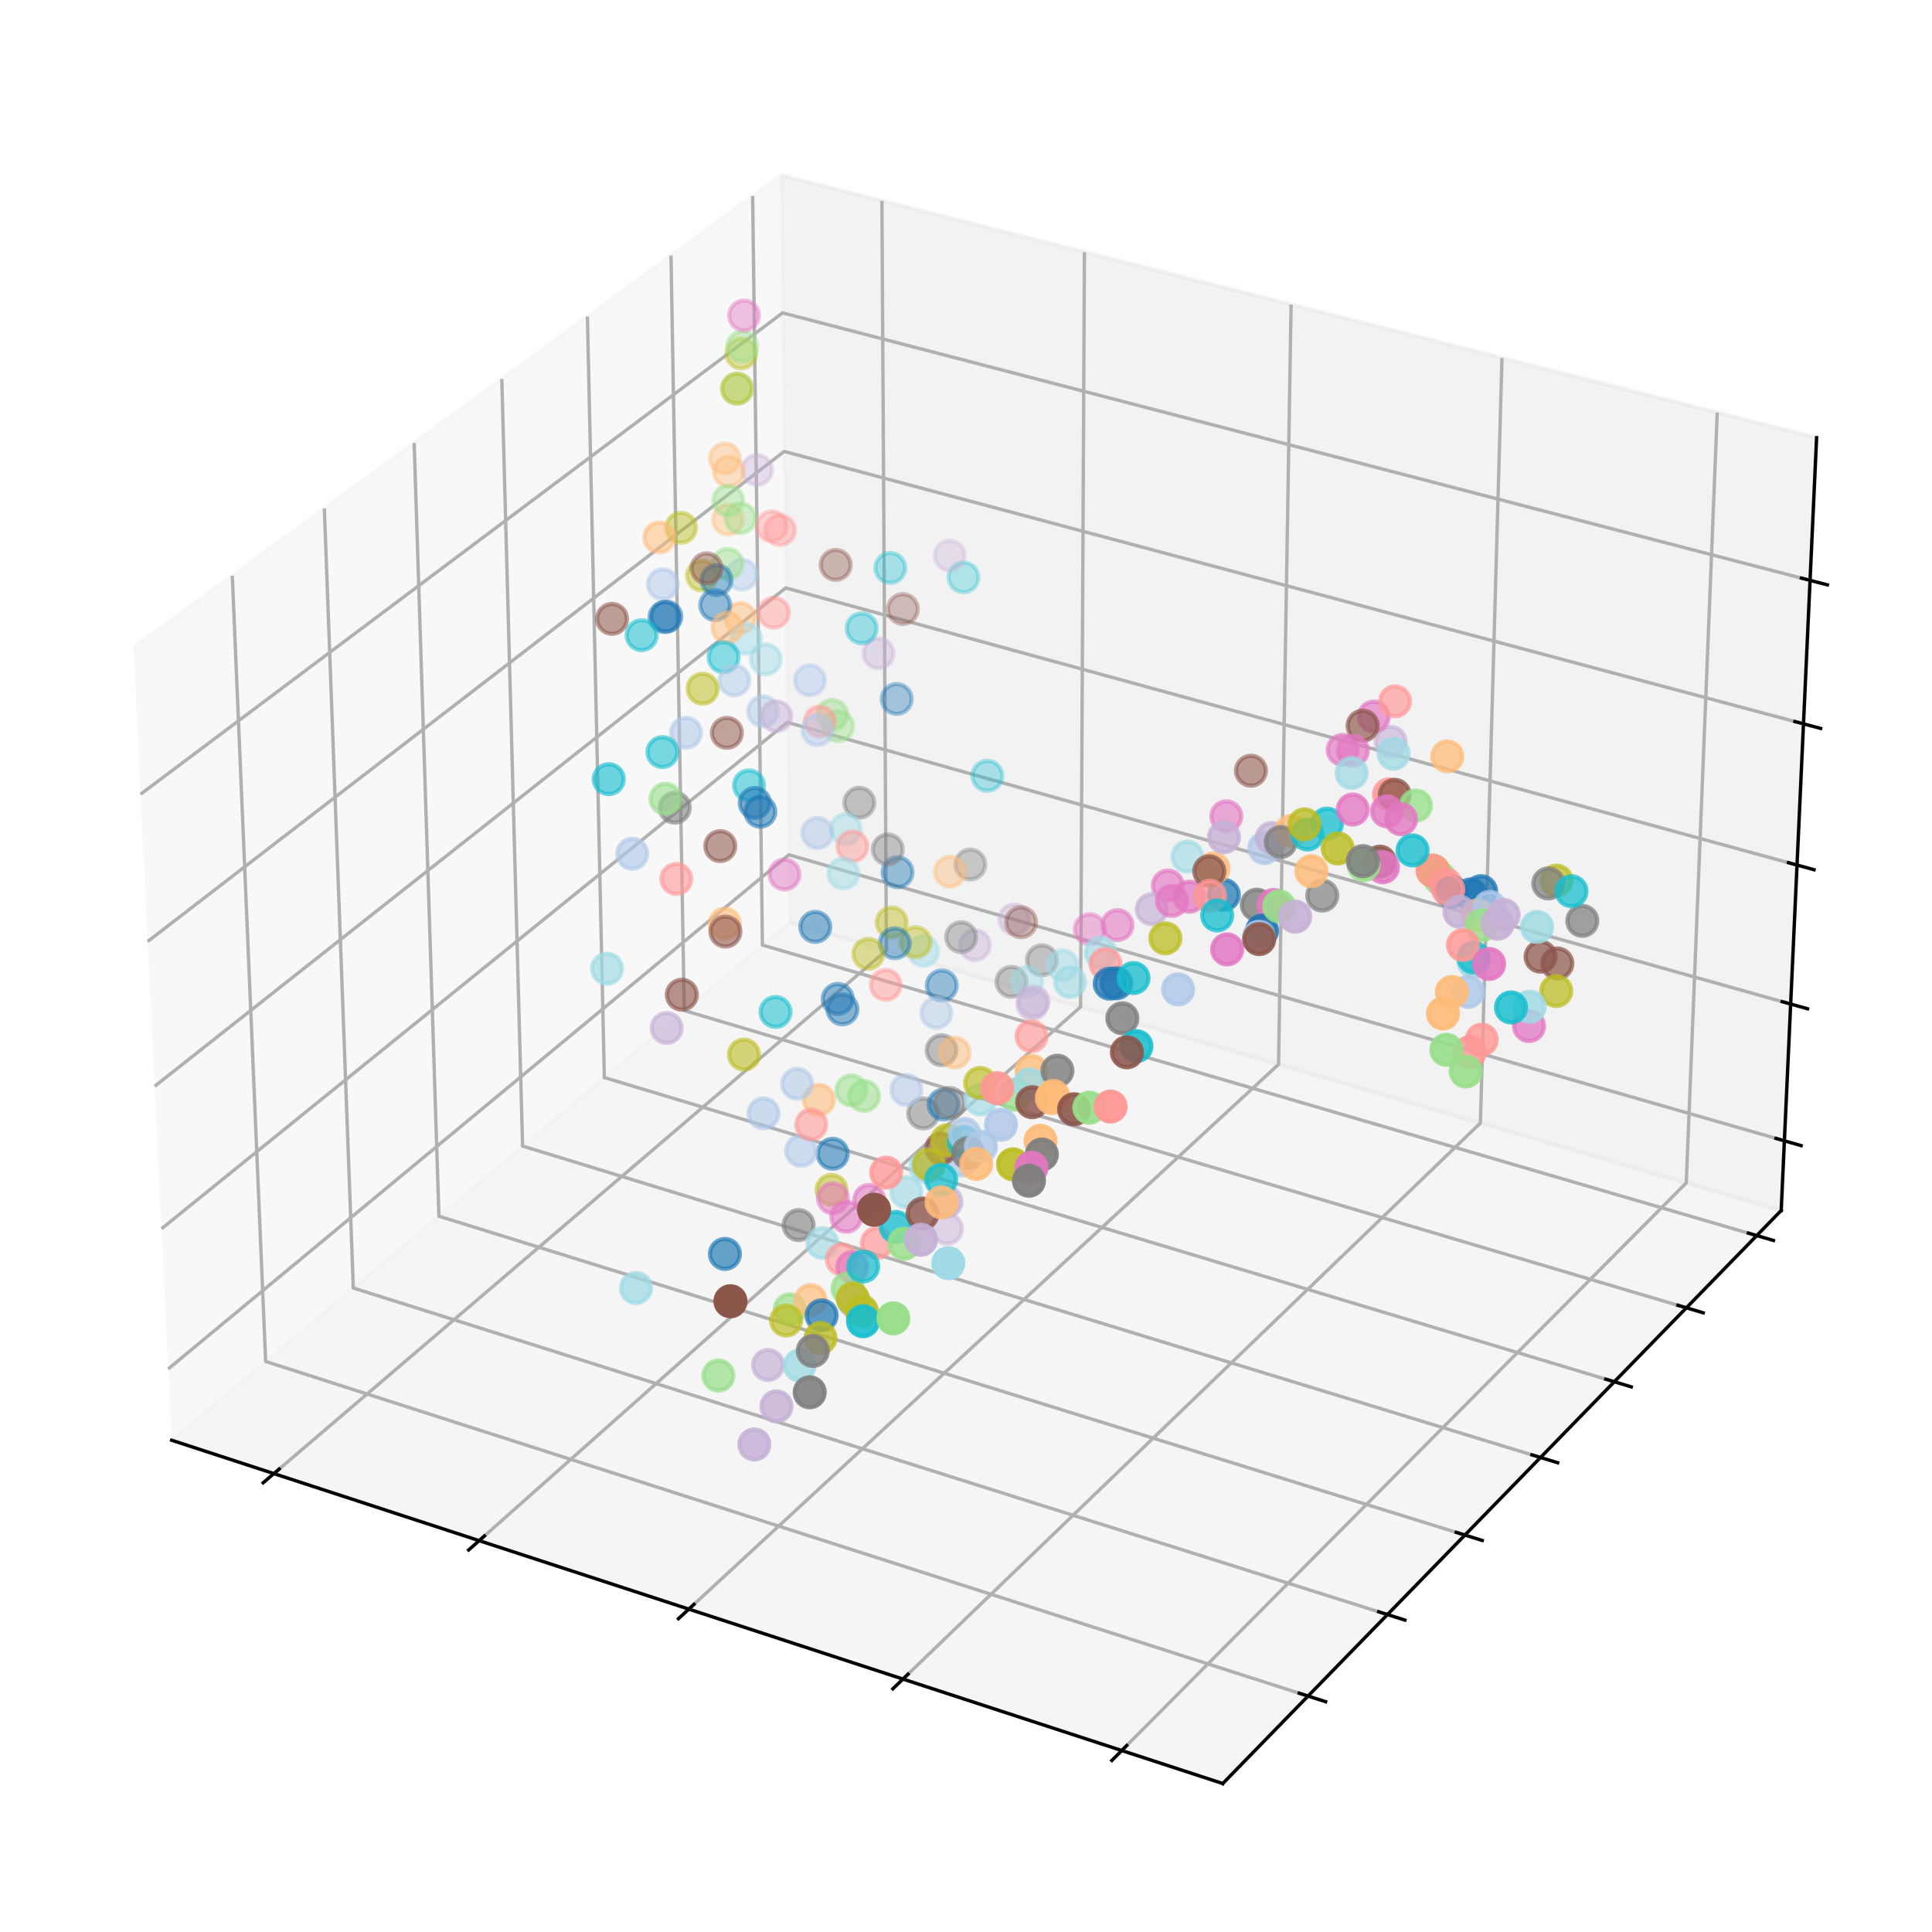 <?xml version="1.0" encoding="utf-8" standalone="no"?>
<!DOCTYPE svg PUBLIC "-//W3C//DTD SVG 1.1//EN"
  "http://www.w3.org/Graphics/SVG/1.1/DTD/svg11.dtd">
<svg xmlns:xlink="http://www.w3.org/1999/xlink" width="457.92pt" height="457.92pt" viewBox="0 0 457.92 457.92" xmlns="http://www.w3.org/2000/svg" version="1.1">
 <defs>
  <style type="text/css">*{stroke-linejoin: round; stroke-linecap: butt}</style>
 </defs>
 <g id="figure_1">
  <g id="patch_1">
   <path d="M 0 457.92 
L 457.92 457.92 
L 457.92 0 
L 0 0 
z
" style="fill: #ffffff"/>
  </g>
  <g id="patch_2">
   <path d="M 7.2 450.72 
L 450.72 450.72 
L 450.72 7.2 
L 7.2 7.2 
z
" style="fill: #ffffff"/>
  </g>
  <g id="pane3d_1">
   <g id="patch_3">
    <path d="M 40.689 341.362 
L 187.154 218.592 
L 185.118 41.537 
L 31.644 153.535 
" style="fill: #f2f2f2; opacity: 0.5; stroke: #f2f2f2; stroke-linejoin: miter"/>
   </g>
  </g>
  <g id="pane3d_2">
   <g id="patch_4">
    <path d="M 187.154 218.592 
L 422.177 286.905 
L 430.565 103.75 
L 185.118 41.537 
" style="fill: #e6e6e6; opacity: 0.5; stroke: #e6e6e6; stroke-linejoin: miter"/>
   </g>
  </g>
  <g id="pane3d_3">
   <g id="patch_5">
    <path d="M 40.689 341.362 
L 289.825 422.73 
L 422.177 286.905 
L 187.154 218.592 
" style="fill: #ececec; opacity: 0.5; stroke: #ececec; stroke-linejoin: miter"/>
   </g>
  </g>
  <g id="axis3d_1">
   <g id="line2d_1">
    <path d="M 40.689 341.362 
L 289.825 422.73 
" style="fill: none; stroke: #000000; stroke-width: 0.8; stroke-linecap: square"/>
   </g>
   <g id="Line3DCollection_1">
    <path d="M 64.911 349.273 
L 210.094 225.26 
L 209.03 47.598 
" style="fill: none; stroke: #b0b0b0; stroke-width: 0.8"/>
    <path d="M 113.566 365.164 
L 256.118 238.638 
L 257.033 59.765 
" style="fill: none; stroke: #b0b0b0; stroke-width: 0.8"/>
    <path d="M 163.257 381.393 
L 303.038 252.275 
L 306.012 72.18 
" style="fill: none; stroke: #b0b0b0; stroke-width: 0.8"/>
    <path d="M 214.015 397.971 
L 350.881 266.182 
L 355.997 84.85 
" style="fill: none; stroke: #b0b0b0; stroke-width: 0.8"/>
    <path d="M 265.877 414.909 
L 399.675 280.364 
L 407.019 97.782 
" style="fill: none; stroke: #b0b0b0; stroke-width: 0.8"/>
   </g>
   <g id="xtick_1">
    <g id="line2d_2">
     <path d="M 66.175 348.193 
L 62.376 351.438 
" style="fill: none; stroke: #000000; stroke-width: 0.8; stroke-linecap: square"/>
    </g>
   </g>
   <g id="xtick_2">
    <g id="line2d_3">
     <path d="M 114.809 364.061 
L 111.076 367.375 
" style="fill: none; stroke: #000000; stroke-width: 0.8; stroke-linecap: square"/>
    </g>
   </g>
   <g id="xtick_3">
    <g id="line2d_4">
     <path d="M 164.476 380.266 
L 160.812 383.651 
" style="fill: none; stroke: #000000; stroke-width: 0.8; stroke-linecap: square"/>
    </g>
   </g>
   <g id="xtick_4">
    <g id="line2d_5">
     <path d="M 215.21 396.82 
L 211.62 400.277 
" style="fill: none; stroke: #000000; stroke-width: 0.8; stroke-linecap: square"/>
    </g>
   </g>
   <g id="xtick_5">
    <g id="line2d_6">
     <path d="M 267.046 413.733 
L 263.533 417.266 
" style="fill: none; stroke: #000000; stroke-width: 0.8; stroke-linecap: square"/>
    </g>
   </g>
  </g>
  <g id="axis3d_2">
   <g id="line2d_7">
    <path d="M 422.177 286.905 
L 289.825 422.73 
" style="fill: none; stroke: #000000; stroke-width: 0.8; stroke-linecap: square"/>
   </g>
   <g id="Line3DCollection_2">
    <path d="M 55.06 136.447 
L 62.964 322.691 
L 310.03 401.996 
" style="fill: none; stroke: #b0b0b0; stroke-width: 0.8"/>
    <path d="M 76.876 120.526 
L 83.74 305.276 
L 328.85 382.682 
" style="fill: none; stroke: #b0b0b0; stroke-width: 0.8"/>
    <path d="M 98.163 104.992 
L 104.034 288.265 
L 347.21 363.839 
" style="fill: none; stroke: #b0b0b0; stroke-width: 0.8"/>
    <path d="M 118.94 89.83 
L 123.862 271.644 
L 365.128 345.451 
" style="fill: none; stroke: #b0b0b0; stroke-width: 0.8"/>
    <path d="M 139.226 75.026 
L 143.241 255.401 
L 382.619 327.501 
" style="fill: none; stroke: #b0b0b0; stroke-width: 0.8"/>
    <path d="M 159.037 60.569 
L 162.186 239.521 
L 399.698 309.974 
" style="fill: none; stroke: #b0b0b0; stroke-width: 0.8"/>
    <path d="M 178.39 46.446 
L 180.71 223.993 
L 416.379 292.855 
" style="fill: none; stroke: #b0b0b0; stroke-width: 0.8"/>
   </g>
   <g id="xtick_6">
    <g id="line2d_8">
     <path d="M 307.948 401.328 
L 314.197 403.334 
" style="fill: none; stroke: #000000; stroke-width: 0.8; stroke-linecap: square"/>
    </g>
   </g>
   <g id="xtick_7">
    <g id="line2d_9">
     <path d="M 326.786 382.03 
L 332.982 383.987 
" style="fill: none; stroke: #000000; stroke-width: 0.8; stroke-linecap: square"/>
    </g>
   </g>
   <g id="xtick_8">
    <g id="line2d_10">
     <path d="M 345.164 363.204 
L 351.307 365.113 
" style="fill: none; stroke: #000000; stroke-width: 0.8; stroke-linecap: square"/>
    </g>
   </g>
   <g id="xtick_9">
    <g id="line2d_11">
     <path d="M 363.099 344.831 
L 369.19 346.694 
" style="fill: none; stroke: #000000; stroke-width: 0.8; stroke-linecap: square"/>
    </g>
   </g>
   <g id="xtick_10">
    <g id="line2d_12">
     <path d="M 380.607 326.895 
L 386.647 328.715 
" style="fill: none; stroke: #000000; stroke-width: 0.8; stroke-linecap: square"/>
    </g>
   </g>
   <g id="xtick_11">
    <g id="line2d_13">
     <path d="M 397.703 309.382 
L 403.692 311.159 
" style="fill: none; stroke: #000000; stroke-width: 0.8; stroke-linecap: square"/>
    </g>
   </g>
   <g id="xtick_12">
    <g id="line2d_14">
     <path d="M 414.401 292.277 
L 420.341 294.012 
" style="fill: none; stroke: #000000; stroke-width: 0.8; stroke-linecap: square"/>
    </g>
   </g>
  </g>
  <g id="axis3d_3">
   <g id="line2d_15">
    <path d="M 422.177 286.905 
L 430.565 103.75 
" style="fill: none; stroke: #000000; stroke-width: 0.8; stroke-linecap: square"/>
   </g>
   <g id="Line3DCollection_3">
    <path d="M 422.933 270.396 
L 186.97 202.603 
L 39.875 324.459 
" style="fill: none; stroke: #b0b0b0; stroke-width: 0.8"/>
    <path d="M 424.418 237.973 
L 186.609 171.217 
L 38.275 291.244 
" style="fill: none; stroke: #b0b0b0; stroke-width: 0.8"/>
    <path d="M 425.926 205.033 
L 186.242 139.355 
L 36.649 257.48 
" style="fill: none; stroke: #b0b0b0; stroke-width: 0.8"/>
    <path d="M 427.459 171.565 
L 185.87 107.006 
L 34.996 223.154 
" style="fill: none; stroke: #b0b0b0; stroke-width: 0.8"/>
    <path d="M 429.016 137.555 
L 185.493 74.159 
L 33.315 188.25 
" style="fill: none; stroke: #b0b0b0; stroke-width: 0.8"/>
   </g>
   <g id="xtick_13">
    <g id="line2d_16">
     <path d="M 420.953 269.827 
L 426.9 271.536 
" style="fill: none; stroke: #000000; stroke-width: 0.8; stroke-linecap: square"/>
    </g>
   </g>
   <g id="xtick_14">
    <g id="line2d_17">
     <path d="M 422.421 237.412 
L 428.417 239.095 
" style="fill: none; stroke: #000000; stroke-width: 0.8; stroke-linecap: square"/>
    </g>
   </g>
   <g id="xtick_15">
    <g id="line2d_18">
     <path d="M 423.913 204.481 
L 429.958 206.138 
" style="fill: none; stroke: #000000; stroke-width: 0.8; stroke-linecap: square"/>
    </g>
   </g>
   <g id="xtick_16">
    <g id="line2d_19">
     <path d="M 425.429 171.022 
L 431.525 172.651 
" style="fill: none; stroke: #000000; stroke-width: 0.8; stroke-linecap: square"/>
    </g>
   </g>
   <g id="xtick_17">
    <g id="line2d_20">
     <path d="M 426.969 137.022 
L 433.116 138.622 
" style="fill: none; stroke: #000000; stroke-width: 0.8; stroke-linecap: square"/>
    </g>
   </g>
  </g>
  <g id="axes_1">
   <g id="Path3DCollection_1">
    <defs>
     <path id="C0_0_a80beb0171" d="M 0 3.536 
C 0.938 3.536 1.837 3.163 2.5 2.5 
C 3.163 1.837 3.536 0.938 3.536 -0 
C 3.536 -0.938 3.163 -1.837 2.5 -2.5 
C 1.837 -3.163 0.938 -3.536 0 -3.536 
C -0.938 -3.536 -1.837 -3.163 -2.5 -2.5 
C -3.163 -1.837 -3.536 -0.938 -3.536 0 
C -3.536 0.938 -3.163 1.837 -2.5 2.5 
C -1.837 3.163 -0.938 3.536 0 3.536 
z
"/>
    </defs>
    <g clip-path="url(#p274b3ca6c2)">
     <use xlink:href="#C0_0_a80beb0171" x="228.366" y="136.84" style="fill: #17becf; fill-opacity: 0.3; stroke: #17becf; stroke-opacity: 0.3"/>
    </g>
    <g clip-path="url(#p274b3ca6c2)">
     <use xlink:href="#C0_0_a80beb0171" x="225.097" y="131.674" style="fill: #c5b0d5; fill-opacity: 0.309; stroke: #c5b0d5; stroke-opacity: 0.309"/>
    </g>
    <g clip-path="url(#p274b3ca6c2)">
     <use xlink:href="#C0_0_a80beb0171" x="234.016" y="183.878" style="fill: #17becf; fill-opacity: 0.351; stroke: #17becf; stroke-opacity: 0.351"/>
    </g>
    <g clip-path="url(#p274b3ca6c2)">
     <use xlink:href="#C0_0_a80beb0171" x="211.007" y="134.596" style="fill: #17becf; fill-opacity: 0.355; stroke: #17becf; stroke-opacity: 0.355"/>
    </g>
    <g clip-path="url(#p274b3ca6c2)">
     <use xlink:href="#C0_0_a80beb0171" x="213.995" y="144.356" style="fill: #8c564b; fill-opacity: 0.36; stroke: #8c564b; stroke-opacity: 0.36"/>
    </g>
    <g clip-path="url(#p274b3ca6c2)">
     <use xlink:href="#C0_0_a80beb0171" x="179.453" y="111.384" style="fill: #c5b0d5; fill-opacity: 0.376; stroke: #c5b0d5; stroke-opacity: 0.376"/>
    </g>
    <g clip-path="url(#p274b3ca6c2)">
     <use xlink:href="#C0_0_a80beb0171" x="229.983" y="204.9" style="fill: #7f7f7f; fill-opacity: 0.386; stroke: #7f7f7f; stroke-opacity: 0.386"/>
    </g>
    <g clip-path="url(#p274b3ca6c2)">
     <use xlink:href="#C0_0_a80beb0171" x="208.231" y="154.858" style="fill: #c5b0d5; fill-opacity: 0.389; stroke: #c5b0d5; stroke-opacity: 0.389"/>
    </g>
    <g clip-path="url(#p274b3ca6c2)">
     <use xlink:href="#C0_0_a80beb0171" x="212.539" y="165.667" style="fill: #1f77b4; fill-opacity: 0.39; stroke: #1f77b4; stroke-opacity: 0.39"/>
    </g>
    <g clip-path="url(#p274b3ca6c2)">
     <use xlink:href="#C0_0_a80beb0171" x="198.08" y="133.888" style="fill: #8c564b; fill-opacity: 0.391; stroke: #8c564b; stroke-opacity: 0.391"/>
    </g>
    <g clip-path="url(#p274b3ca6c2)">
     <use xlink:href="#C0_0_a80beb0171" x="240.433" y="217.885" style="fill: #c5b0d5; fill-opacity: 0.392; stroke: #c5b0d5; stroke-opacity: 0.392"/>
    </g>
    <g clip-path="url(#p274b3ca6c2)">
     <use xlink:href="#C0_0_a80beb0171" x="242.014" y="218.592" style="fill: #8c564b; fill-opacity: 0.392; stroke: #8c564b; stroke-opacity: 0.392"/>
    </g>
    <g clip-path="url(#p274b3ca6c2)">
     <use xlink:href="#C0_0_a80beb0171" x="225.145" y="206.612" style="fill: #ffbb78; fill-opacity: 0.399; stroke: #ffbb78; stroke-opacity: 0.399"/>
    </g>
    <g clip-path="url(#p274b3ca6c2)">
     <use xlink:href="#C0_0_a80beb0171" x="204.241" y="148.936" style="fill: #17becf; fill-opacity: 0.4; stroke: #17becf; stroke-opacity: 0.4"/>
    </g>
    <g clip-path="url(#p274b3ca6c2)">
     <use xlink:href="#C0_0_a80beb0171" x="184.855" y="125.641" style="fill: #ff9896; fill-opacity: 0.405; stroke: #ff9896; stroke-opacity: 0.405"/>
    </g>
    <g clip-path="url(#p274b3ca6c2)">
     <use xlink:href="#C0_0_a80beb0171" x="172.537" y="123.156" style="fill: #ffbb78; fill-opacity: 0.406; stroke: #ffbb78; stroke-opacity: 0.406"/>
    </g>
    <g clip-path="url(#p274b3ca6c2)">
     <use xlink:href="#C0_0_a80beb0171" x="182.947" y="124.737" style="fill: #ff9896; fill-opacity: 0.407; stroke: #ff9896; stroke-opacity: 0.407"/>
    </g>
    <g clip-path="url(#p274b3ca6c2)">
     <use xlink:href="#C0_0_a80beb0171" x="231.061" y="224.019" style="fill: #c5b0d5; fill-opacity: 0.408; stroke: #c5b0d5; stroke-opacity: 0.408"/>
    </g>
    <g clip-path="url(#p274b3ca6c2)">
     <use xlink:href="#C0_0_a80beb0171" x="172.712" y="111.748" style="fill: #ffbb78; fill-opacity: 0.412; stroke: #ffbb78; stroke-opacity: 0.412"/>
    </g>
    <g clip-path="url(#p274b3ca6c2)">
     <use xlink:href="#C0_0_a80beb0171" x="227.807" y="222.121" style="fill: #7f7f7f; fill-opacity: 0.417; stroke: #7f7f7f; stroke-opacity: 0.417"/>
    </g>
    <g clip-path="url(#p274b3ca6c2)">
     <use xlink:href="#C0_0_a80beb0171" x="175.509" y="122.818" style="fill: #98df8a; fill-opacity: 0.418; stroke: #98df8a; stroke-opacity: 0.418"/>
    </g>
    <g clip-path="url(#p274b3ca6c2)">
     <use xlink:href="#C0_0_a80beb0171" x="171.8" y="108.658" style="fill: #ffbb78; fill-opacity: 0.419; stroke: #ffbb78; stroke-opacity: 0.419"/>
    </g>
    <g clip-path="url(#p274b3ca6c2)">
     <use xlink:href="#C0_0_a80beb0171" x="174.803" y="92.146" style="fill: #98df8a; fill-opacity: 0.42; stroke: #98df8a; stroke-opacity: 0.42"/>
    </g>
    <g clip-path="url(#p274b3ca6c2)">
     <use xlink:href="#C0_0_a80beb0171" x="174.634" y="92.095" style="fill: #bcbd22; fill-opacity: 0.421; stroke: #bcbd22; stroke-opacity: 0.421"/>
    </g>
    <g clip-path="url(#p274b3ca6c2)">
     <use xlink:href="#C0_0_a80beb0171" x="172.585" y="118.651" style="fill: #98df8a; fill-opacity: 0.424; stroke: #98df8a; stroke-opacity: 0.424"/>
    </g>
    <g clip-path="url(#p274b3ca6c2)">
     <use xlink:href="#C0_0_a80beb0171" x="175.683" y="83.789" style="fill: #bcbd22; fill-opacity: 0.425; stroke: #bcbd22; stroke-opacity: 0.425"/>
    </g>
    <g clip-path="url(#p274b3ca6c2)">
     <use xlink:href="#C0_0_a80beb0171" x="175.945" y="82.076" style="fill: #98df8a; fill-opacity: 0.426; stroke: #98df8a; stroke-opacity: 0.426"/>
    </g>
    <g clip-path="url(#p274b3ca6c2)">
     <use xlink:href="#C0_0_a80beb0171" x="246.959" y="227.606" style="fill: #7f7f7f; fill-opacity: 0.427; stroke: #7f7f7f; stroke-opacity: 0.427"/>
    </g>
    <g clip-path="url(#p274b3ca6c2)">
     <use xlink:href="#C0_0_a80beb0171" x="239.732" y="232.716" style="fill: #7f7f7f; fill-opacity: 0.429; stroke: #7f7f7f; stroke-opacity: 0.429"/>
    </g>
    <g clip-path="url(#p274b3ca6c2)">
     <use xlink:href="#C0_0_a80beb0171" x="176.359" y="74.772" style="fill: #e377c2; fill-opacity: 0.434; stroke: #e377c2; stroke-opacity: 0.434"/>
    </g>
    <g clip-path="url(#p274b3ca6c2)">
     <use xlink:href="#C0_0_a80beb0171" x="198.664" y="172.117" style="fill: #98df8a; fill-opacity: 0.436; stroke: #98df8a; stroke-opacity: 0.436"/>
    </g>
    <g clip-path="url(#p274b3ca6c2)">
     <use xlink:href="#C0_0_a80beb0171" x="212.736" y="206.731" style="fill: #1f77b4; fill-opacity: 0.436; stroke: #1f77b4; stroke-opacity: 0.436"/>
    </g>
    <g clip-path="url(#p274b3ca6c2)">
     <use xlink:href="#C0_0_a80beb0171" x="210.418" y="201.33" style="fill: #7f7f7f; fill-opacity: 0.437; stroke: #7f7f7f; stroke-opacity: 0.437"/>
    </g>
    <g clip-path="url(#p274b3ca6c2)">
     <use xlink:href="#C0_0_a80beb0171" x="166.368" y="136.429" style="fill: #bcbd22; fill-opacity: 0.439; stroke: #bcbd22; stroke-opacity: 0.439"/>
    </g>
    <g clip-path="url(#p274b3ca6c2)">
     <use xlink:href="#C0_0_a80beb0171" x="218.811" y="225.405" style="fill: #9edae5; fill-opacity: 0.44; stroke: #9edae5; stroke-opacity: 0.44"/>
    </g>
    <g clip-path="url(#p274b3ca6c2)">
     <use xlink:href="#C0_0_a80beb0171" x="243.484" y="232.732" style="fill: #9edae5; fill-opacity: 0.441; stroke: #9edae5; stroke-opacity: 0.441"/>
    </g>
    <g clip-path="url(#p274b3ca6c2)">
     <use xlink:href="#C0_0_a80beb0171" x="217.005" y="223.312" style="fill: #bcbd22; fill-opacity: 0.441; stroke: #bcbd22; stroke-opacity: 0.441"/>
    </g>
    <g clip-path="url(#p274b3ca6c2)">
     <use xlink:href="#C0_0_a80beb0171" x="223.212" y="233.561" style="fill: #1f77b4; fill-opacity: 0.443; stroke: #1f77b4; stroke-opacity: 0.443"/>
    </g>
    <g clip-path="url(#p274b3ca6c2)">
     <use xlink:href="#C0_0_a80beb0171" x="197.27" y="169.432" style="fill: #98df8a; fill-opacity: 0.446; stroke: #98df8a; stroke-opacity: 0.446"/>
    </g>
    <g clip-path="url(#p274b3ca6c2)">
     <use xlink:href="#C0_0_a80beb0171" x="203.677" y="190.263" style="fill: #7f7f7f; fill-opacity: 0.449; stroke: #7f7f7f; stroke-opacity: 0.449"/>
    </g>
    <g clip-path="url(#p274b3ca6c2)">
     <use xlink:href="#C0_0_a80beb0171" x="183.42" y="145.236" style="fill: #ff9896; fill-opacity: 0.45; stroke: #ff9896; stroke-opacity: 0.45"/>
    </g>
    <g clip-path="url(#p274b3ca6c2)">
     <use xlink:href="#C0_0_a80beb0171" x="211.336" y="218.622" style="fill: #bcbd22; fill-opacity: 0.452; stroke: #bcbd22; stroke-opacity: 0.452"/>
    </g>
    <g clip-path="url(#p274b3ca6c2)">
     <use xlink:href="#C0_0_a80beb0171" x="191.96" y="161.239" style="fill: #aec7e8; fill-opacity: 0.452; stroke: #aec7e8; stroke-opacity: 0.452"/>
    </g>
    <g clip-path="url(#p274b3ca6c2)">
     <use xlink:href="#C0_0_a80beb0171" x="175.844" y="136.197" style="fill: #aec7e8; fill-opacity: 0.452; stroke: #aec7e8; stroke-opacity: 0.452"/>
    </g>
    <g clip-path="url(#p274b3ca6c2)">
     <use xlink:href="#C0_0_a80beb0171" x="172.463" y="133.62" style="fill: #98df8a; fill-opacity: 0.455; stroke: #98df8a; stroke-opacity: 0.455"/>
    </g>
    <g clip-path="url(#p274b3ca6c2)">
     <use xlink:href="#C0_0_a80beb0171" x="212.083" y="223.571" style="fill: #1f77b4; fill-opacity: 0.457; stroke: #1f77b4; stroke-opacity: 0.457"/>
    </g>
    <g clip-path="url(#p274b3ca6c2)">
     <use xlink:href="#C0_0_a80beb0171" x="205.802" y="226.067" style="fill: #bcbd22; fill-opacity: 0.458; stroke: #bcbd22; stroke-opacity: 0.458"/>
    </g>
    <g clip-path="url(#p274b3ca6c2)">
     <use xlink:href="#C0_0_a80beb0171" x="221.917" y="240.084" style="fill: #aec7e8; fill-opacity: 0.459; stroke: #aec7e8; stroke-opacity: 0.459"/>
    </g>
    <g clip-path="url(#p274b3ca6c2)">
     <use xlink:href="#C0_0_a80beb0171" x="194.285" y="171.002" style="fill: #ff9896; fill-opacity: 0.461; stroke: #ff9896; stroke-opacity: 0.461"/>
    </g>
    <g clip-path="url(#p274b3ca6c2)">
     <use xlink:href="#C0_0_a80beb0171" x="200.447" y="196.531" style="fill: #9edae5; fill-opacity: 0.463; stroke: #9edae5; stroke-opacity: 0.463"/>
    </g>
    <g clip-path="url(#p274b3ca6c2)">
     <use xlink:href="#C0_0_a80beb0171" x="193.735" y="173.05" style="fill: #aec7e8; fill-opacity: 0.464; stroke: #aec7e8; stroke-opacity: 0.464"/>
    </g>
    <g clip-path="url(#p274b3ca6c2)">
     <use xlink:href="#C0_0_a80beb0171" x="202.039" y="200.611" style="fill: #ff9896; fill-opacity: 0.464; stroke: #ff9896; stroke-opacity: 0.464"/>
    </g>
    <g clip-path="url(#p274b3ca6c2)">
     <use xlink:href="#C0_0_a80beb0171" x="258.299" y="220.237" style="fill: #e377c2; fill-opacity: 0.466; stroke: #e377c2; stroke-opacity: 0.466"/>
    </g>
    <g clip-path="url(#p274b3ca6c2)">
     <use xlink:href="#C0_0_a80beb0171" x="161.415" y="125.1" style="fill: #bcbd22; fill-opacity: 0.466; stroke: #bcbd22; stroke-opacity: 0.466"/>
    </g>
    <g clip-path="url(#p274b3ca6c2)">
     <use xlink:href="#C0_0_a80beb0171" x="169.828" y="137.479" style="fill: #1f77b4; fill-opacity: 0.469; stroke: #1f77b4; stroke-opacity: 0.469"/>
    </g>
    <g clip-path="url(#p274b3ca6c2)">
     <use xlink:href="#C0_0_a80beb0171" x="209.938" y="233.444" style="fill: #ff9896; fill-opacity: 0.469; stroke: #ff9896; stroke-opacity: 0.469"/>
    </g>
    <g clip-path="url(#p274b3ca6c2)">
     <use xlink:href="#C0_0_a80beb0171" x="167.463" y="134.712" style="fill: #8c564b; fill-opacity: 0.472; stroke: #8c564b; stroke-opacity: 0.472"/>
    </g>
    <g clip-path="url(#p274b3ca6c2)">
     <use xlink:href="#C0_0_a80beb0171" x="175.46" y="146.481" style="fill: #ffbb78; fill-opacity: 0.474; stroke: #ffbb78; stroke-opacity: 0.474"/>
    </g>
    <g clip-path="url(#p274b3ca6c2)">
     <use xlink:href="#C0_0_a80beb0171" x="181.509" y="156.277" style="fill: #9edae5; fill-opacity: 0.474; stroke: #9edae5; stroke-opacity: 0.474"/>
    </g>
    <g clip-path="url(#p274b3ca6c2)">
     <use xlink:href="#C0_0_a80beb0171" x="199.889" y="207.029" style="fill: #9edae5; fill-opacity: 0.476; stroke: #9edae5; stroke-opacity: 0.476"/>
    </g>
    <g clip-path="url(#p274b3ca6c2)">
     <use xlink:href="#C0_0_a80beb0171" x="223.187" y="248.921" style="fill: #7f7f7f; fill-opacity: 0.478; stroke: #7f7f7f; stroke-opacity: 0.478"/>
    </g>
    <g clip-path="url(#p274b3ca6c2)">
     <use xlink:href="#C0_0_a80beb0171" x="224.463" y="291.26" style="fill: #c5b0d5; fill-opacity: 0.478; stroke: #c5b0d5; stroke-opacity: 0.478"/>
    </g>
    <g clip-path="url(#p274b3ca6c2)">
     <use xlink:href="#C0_0_a80beb0171" x="251.839" y="228.798" style="fill: #9edae5; fill-opacity: 0.479; stroke: #9edae5; stroke-opacity: 0.479"/>
    </g>
    <g clip-path="url(#p274b3ca6c2)">
     <use xlink:href="#C0_0_a80beb0171" x="226.267" y="249.498" style="fill: #ffbb78; fill-opacity: 0.479; stroke: #ffbb78; stroke-opacity: 0.479"/>
    </g>
    <g clip-path="url(#p274b3ca6c2)">
     <use xlink:href="#C0_0_a80beb0171" x="176.816" y="151.427" style="fill: #9edae5; fill-opacity: 0.479; stroke: #9edae5; stroke-opacity: 0.479"/>
    </g>
    <g clip-path="url(#p274b3ca6c2)">
     <use xlink:href="#C0_0_a80beb0171" x="169.517" y="143.433" style="fill: #1f77b4; fill-opacity: 0.482; stroke: #1f77b4; stroke-opacity: 0.482"/>
    </g>
    <g clip-path="url(#p274b3ca6c2)">
     <use xlink:href="#C0_0_a80beb0171" x="172.397" y="148.756" style="fill: #ffbb78; fill-opacity: 0.485; stroke: #ffbb78; stroke-opacity: 0.485"/>
    </g>
    <g clip-path="url(#p274b3ca6c2)">
     <use xlink:href="#C0_0_a80beb0171" x="244.962" y="237.331" style="fill: #c5b0d5; fill-opacity: 0.487; stroke: #c5b0d5; stroke-opacity: 0.487"/>
    </g>
    <g clip-path="url(#p274b3ca6c2)">
     <use xlink:href="#C0_0_a80beb0171" x="244.672" y="237.981" style="fill: #c5b0d5; fill-opacity: 0.487; stroke: #c5b0d5; stroke-opacity: 0.487"/>
    </g>
    <g clip-path="url(#p274b3ca6c2)">
     <use xlink:href="#C0_0_a80beb0171" x="193.722" y="197.423" style="fill: #aec7e8; fill-opacity: 0.488; stroke: #aec7e8; stroke-opacity: 0.488"/>
    </g>
    <g clip-path="url(#p274b3ca6c2)">
     <use xlink:href="#C0_0_a80beb0171" x="157.093" y="138.464" style="fill: #aec7e8; fill-opacity: 0.49; stroke: #aec7e8; stroke-opacity: 0.49"/>
    </g>
    <g clip-path="url(#p274b3ca6c2)">
     <use xlink:href="#C0_0_a80beb0171" x="185.929" y="207.264" style="fill: #e377c2; fill-opacity: 0.491; stroke: #e377c2; stroke-opacity: 0.491"/>
    </g>
    <g clip-path="url(#p274b3ca6c2)">
     <use xlink:href="#C0_0_a80beb0171" x="180.853" y="168.579" style="fill: #aec7e8; fill-opacity: 0.496; stroke: #aec7e8; stroke-opacity: 0.496"/>
    </g>
    <g clip-path="url(#p274b3ca6c2)">
     <use xlink:href="#C0_0_a80beb0171" x="171.498" y="155.776" style="fill: #17becf; fill-opacity: 0.501; stroke: #17becf; stroke-opacity: 0.501"/>
    </g>
    <g clip-path="url(#p274b3ca6c2)">
     <use xlink:href="#C0_0_a80beb0171" x="174.056" y="161.279" style="fill: #aec7e8; fill-opacity: 0.502; stroke: #aec7e8; stroke-opacity: 0.502"/>
    </g>
    <g clip-path="url(#p274b3ca6c2)">
     <use xlink:href="#C0_0_a80beb0171" x="218.828" y="263.907" style="fill: #7f7f7f; fill-opacity: 0.503; stroke: #7f7f7f; stroke-opacity: 0.503"/>
    </g>
    <g clip-path="url(#p274b3ca6c2)">
     <use xlink:href="#C0_0_a80beb0171" x="214.826" y="258.345" style="fill: #aec7e8; fill-opacity: 0.504; stroke: #aec7e8; stroke-opacity: 0.504"/>
    </g>
    <g clip-path="url(#p274b3ca6c2)">
     <use xlink:href="#C0_0_a80beb0171" x="183.973" y="169.741" style="fill: #c5b0d5; fill-opacity: 0.505; stroke: #c5b0d5; stroke-opacity: 0.505"/>
    </g>
    <g clip-path="url(#p274b3ca6c2)">
     <use xlink:href="#C0_0_a80beb0171" x="199.677" y="239.231" style="fill: #1f77b4; fill-opacity: 0.508; stroke: #1f77b4; stroke-opacity: 0.508"/>
    </g>
    <g clip-path="url(#p274b3ca6c2)">
     <use xlink:href="#C0_0_a80beb0171" x="198.568" y="236.766" style="fill: #1f77b4; fill-opacity: 0.508; stroke: #1f77b4; stroke-opacity: 0.508"/>
    </g>
    <g clip-path="url(#p274b3ca6c2)">
     <use xlink:href="#C0_0_a80beb0171" x="193.235" y="219.691" style="fill: #1f77b4; fill-opacity: 0.509; stroke: #1f77b4; stroke-opacity: 0.509"/>
    </g>
    <g clip-path="url(#p274b3ca6c2)">
     <use xlink:href="#C0_0_a80beb0171" x="157.945" y="146.14" style="fill: #1f77b4; fill-opacity: 0.51; stroke: #1f77b4; stroke-opacity: 0.51"/>
    </g>
    <g clip-path="url(#p274b3ca6c2)">
     <use xlink:href="#C0_0_a80beb0171" x="157.502" y="146.255" style="fill: #1f77b4; fill-opacity: 0.51; stroke: #1f77b4; stroke-opacity: 0.51"/>
    </g>
    <g clip-path="url(#p274b3ca6c2)">
     <use xlink:href="#C0_0_a80beb0171" x="223.652" y="261.787" style="fill: #1f77b4; fill-opacity: 0.511; stroke: #1f77b4; stroke-opacity: 0.511"/>
    </g>
    <g clip-path="url(#p274b3ca6c2)">
     <use xlink:href="#C0_0_a80beb0171" x="225.067" y="261.416" style="fill: #7f7f7f; fill-opacity: 0.512; stroke: #7f7f7f; stroke-opacity: 0.512"/>
    </g>
    <g clip-path="url(#p274b3ca6c2)">
     <use xlink:href="#C0_0_a80beb0171" x="156.244" y="127.383" style="fill: #ffbb78; fill-opacity: 0.521; stroke: #ffbb78; stroke-opacity: 0.521"/>
    </g>
    <g clip-path="url(#p274b3ca6c2)">
     <use xlink:href="#C0_0_a80beb0171" x="172.284" y="173.703" style="fill: #8c564b; fill-opacity: 0.53; stroke: #8c564b; stroke-opacity: 0.53"/>
    </g>
    <g clip-path="url(#p274b3ca6c2)">
     <use xlink:href="#C0_0_a80beb0171" x="197.095" y="282.022" style="fill: #bcbd22; fill-opacity: 0.53; stroke: #bcbd22; stroke-opacity: 0.53"/>
    </g>
    <g clip-path="url(#p274b3ca6c2)">
     <use xlink:href="#C0_0_a80beb0171" x="177.526" y="186.154" style="fill: #17becf; fill-opacity: 0.531; stroke: #17becf; stroke-opacity: 0.531"/>
    </g>
    <g clip-path="url(#p274b3ca6c2)">
     <use xlink:href="#C0_0_a80beb0171" x="204.786" y="259.76" style="fill: #98df8a; fill-opacity: 0.533; stroke: #98df8a; stroke-opacity: 0.533"/>
    </g>
    <g clip-path="url(#p274b3ca6c2)">
     <use xlink:href="#C0_0_a80beb0171" x="197.417" y="284.018" style="fill: #e377c2; fill-opacity: 0.533; stroke: #e377c2; stroke-opacity: 0.533"/>
    </g>
    <g clip-path="url(#p274b3ca6c2)">
     <use xlink:href="#C0_0_a80beb0171" x="201.796" y="258.439" style="fill: #98df8a; fill-opacity: 0.535; stroke: #98df8a; stroke-opacity: 0.535"/>
    </g>
    <g clip-path="url(#p274b3ca6c2)">
     <use xlink:href="#C0_0_a80beb0171" x="152.083" y="150.545" style="fill: #17becf; fill-opacity: 0.544; stroke: #17becf; stroke-opacity: 0.544"/>
    </g>
    <g clip-path="url(#p274b3ca6c2)">
     <use xlink:href="#C0_0_a80beb0171" x="166.535" y="163.241" style="fill: #bcbd22; fill-opacity: 0.545; stroke: #bcbd22; stroke-opacity: 0.545"/>
    </g>
    <g clip-path="url(#p274b3ca6c2)">
     <use xlink:href="#C0_0_a80beb0171" x="194.094" y="260.691" style="fill: #ffbb78; fill-opacity: 0.547; stroke: #ffbb78; stroke-opacity: 0.547"/>
    </g>
    <g clip-path="url(#p274b3ca6c2)">
     <use xlink:href="#C0_0_a80beb0171" x="162.588" y="173.681" style="fill: #aec7e8; fill-opacity: 0.552; stroke: #aec7e8; stroke-opacity: 0.552"/>
    </g>
    <g clip-path="url(#p274b3ca6c2)">
     <use xlink:href="#C0_0_a80beb0171" x="145.058" y="146.686" style="fill: #8c564b; fill-opacity: 0.556; stroke: #8c564b; stroke-opacity: 0.556"/>
    </g>
    <g clip-path="url(#p274b3ca6c2)">
     <use xlink:href="#C0_0_a80beb0171" x="188.941" y="256.872" style="fill: #aec7e8; fill-opacity: 0.556; stroke: #aec7e8; stroke-opacity: 0.556"/>
    </g>
    <g clip-path="url(#p274b3ca6c2)">
     <use xlink:href="#C0_0_a80beb0171" x="183.818" y="239.846" style="fill: #17becf; fill-opacity: 0.557; stroke: #17becf; stroke-opacity: 0.557"/>
    </g>
    <g clip-path="url(#p274b3ca6c2)">
     <use xlink:href="#C0_0_a80beb0171" x="180.206" y="192.393" style="fill: #1f77b4; fill-opacity: 0.564; stroke: #1f77b4; stroke-opacity: 0.564"/>
    </g>
    <g clip-path="url(#p274b3ca6c2)">
     <use xlink:href="#C0_0_a80beb0171" x="170.717" y="200.541" style="fill: #8c564b; fill-opacity: 0.565; stroke: #8c564b; stroke-opacity: 0.565"/>
    </g>
    <g clip-path="url(#p274b3ca6c2)">
     <use xlink:href="#C0_0_a80beb0171" x="296.492" y="182.681" style="fill: #8c564b; fill-opacity: 0.566; stroke: #8c564b; stroke-opacity: 0.566"/>
    </g>
    <g clip-path="url(#p274b3ca6c2)">
     <use xlink:href="#C0_0_a80beb0171" x="178.894" y="190.317" style="fill: #1f77b4; fill-opacity: 0.568; stroke: #1f77b4; stroke-opacity: 0.568"/>
    </g>
    <g clip-path="url(#p274b3ca6c2)">
     <use xlink:href="#C0_0_a80beb0171" x="197.36" y="273.468" style="fill: #1f77b4; fill-opacity: 0.568; stroke: #1f77b4; stroke-opacity: 0.568"/>
    </g>
    <g clip-path="url(#p274b3ca6c2)">
     <use xlink:href="#C0_0_a80beb0171" x="171.796" y="218.883" style="fill: #ffbb78; fill-opacity: 0.572; stroke: #ffbb78; stroke-opacity: 0.572"/>
    </g>
    <g clip-path="url(#p274b3ca6c2)">
     <use xlink:href="#C0_0_a80beb0171" x="189.867" y="272.775" style="fill: #aec7e8; fill-opacity: 0.573; stroke: #aec7e8; stroke-opacity: 0.573"/>
    </g>
    <g clip-path="url(#p274b3ca6c2)">
     <use xlink:href="#C0_0_a80beb0171" x="192.278" y="266.531" style="fill: #ff9896; fill-opacity: 0.575; stroke: #ff9896; stroke-opacity: 0.575"/>
    </g>
    <g clip-path="url(#p274b3ca6c2)">
     <use xlink:href="#C0_0_a80beb0171" x="157.003" y="178.264" style="fill: #17becf; fill-opacity: 0.578; stroke: #17becf; stroke-opacity: 0.578"/>
    </g>
    <g clip-path="url(#p274b3ca6c2)">
     <use xlink:href="#C0_0_a80beb0171" x="253.628" y="232.776" style="fill: #9edae5; fill-opacity: 0.579; stroke: #9edae5; stroke-opacity: 0.579"/>
    </g>
    <g clip-path="url(#p274b3ca6c2)">
     <use xlink:href="#C0_0_a80beb0171" x="180.971" y="263.895" style="fill: #aec7e8; fill-opacity: 0.587; stroke: #aec7e8; stroke-opacity: 0.587"/>
    </g>
    <g clip-path="url(#p274b3ca6c2)">
     <use xlink:href="#C0_0_a80beb0171" x="171.936" y="220.796" style="fill: #8c564b; fill-opacity: 0.587; stroke: #8c564b; stroke-opacity: 0.587"/>
    </g>
    <g clip-path="url(#p274b3ca6c2)">
     <use xlink:href="#C0_0_a80beb0171" x="264.852" y="219.264" style="fill: #e377c2; fill-opacity: 0.589; stroke: #e377c2; stroke-opacity: 0.589"/>
    </g>
    <g clip-path="url(#p274b3ca6c2)">
     <use xlink:href="#C0_0_a80beb0171" x="206.017" y="284.395" style="fill: #e377c2; fill-opacity: 0.589; stroke: #e377c2; stroke-opacity: 0.589"/>
    </g>
    <g clip-path="url(#p274b3ca6c2)">
     <use xlink:href="#C0_0_a80beb0171" x="176.336" y="249.958" style="fill: #bcbd22; fill-opacity: 0.59; stroke: #bcbd22; stroke-opacity: 0.59"/>
    </g>
    <g clip-path="url(#p274b3ca6c2)">
     <use xlink:href="#C0_0_a80beb0171" x="159.932" y="191.434" style="fill: #7f7f7f; fill-opacity: 0.591; stroke: #7f7f7f; stroke-opacity: 0.591"/>
    </g>
    <g clip-path="url(#p274b3ca6c2)">
     <use xlink:href="#C0_0_a80beb0171" x="157.732" y="189.331" style="fill: #98df8a; fill-opacity: 0.595; stroke: #98df8a; stroke-opacity: 0.595"/>
    </g>
    <g clip-path="url(#p274b3ca6c2)">
     <use xlink:href="#C0_0_a80beb0171" x="200.603" y="288.394" style="fill: #e377c2; fill-opacity: 0.599; stroke: #e377c2; stroke-opacity: 0.599"/>
    </g>
    <g clip-path="url(#p274b3ca6c2)">
     <use xlink:href="#C0_0_a80beb0171" x="219.299" y="276.641" style="fill: #9edae5; fill-opacity: 0.607; stroke: #9edae5; stroke-opacity: 0.607"/>
    </g>
    <g clip-path="url(#p274b3ca6c2)">
     <use xlink:href="#C0_0_a80beb0171" x="329.603" y="175.81" style="fill: #c5b0d5; fill-opacity: 0.609; stroke: #c5b0d5; stroke-opacity: 0.609"/>
    </g>
    <g clip-path="url(#p274b3ca6c2)">
     <use xlink:href="#C0_0_a80beb0171" x="189.283" y="290.365" style="fill: #7f7f7f; fill-opacity: 0.609; stroke: #7f7f7f; stroke-opacity: 0.609"/>
    </g>
    <g clip-path="url(#p274b3ca6c2)">
     <use xlink:href="#C0_0_a80beb0171" x="160.301" y="208.325" style="fill: #ff9896; fill-opacity: 0.609; stroke: #ff9896; stroke-opacity: 0.609"/>
    </g>
    <g clip-path="url(#p274b3ca6c2)">
     <use xlink:href="#C0_0_a80beb0171" x="194.889" y="294.612" style="fill: #9edae5; fill-opacity: 0.615; stroke: #9edae5; stroke-opacity: 0.615"/>
    </g>
    <g clip-path="url(#p274b3ca6c2)">
     <use xlink:href="#C0_0_a80beb0171" x="199.497" y="298.479" style="fill: #ff9896; fill-opacity: 0.616; stroke: #ff9896; stroke-opacity: 0.616"/>
    </g>
    <g clip-path="url(#p274b3ca6c2)">
     <use xlink:href="#C0_0_a80beb0171" x="290.668" y="193.465" style="fill: #e377c2; fill-opacity: 0.617; stroke: #e377c2; stroke-opacity: 0.617"/>
    </g>
    <g clip-path="url(#p274b3ca6c2)">
     <use xlink:href="#C0_0_a80beb0171" x="260.87" y="225.834" style="fill: #9edae5; fill-opacity: 0.618; stroke: #9edae5; stroke-opacity: 0.618"/>
    </g>
    <g clip-path="url(#p274b3ca6c2)">
     <use xlink:href="#C0_0_a80beb0171" x="214.819" y="282.576" style="fill: #9edae5; fill-opacity: 0.62; stroke: #9edae5; stroke-opacity: 0.62"/>
    </g>
    <g clip-path="url(#p274b3ca6c2)">
     <use xlink:href="#C0_0_a80beb0171" x="281.43" y="203.035" style="fill: #9edae5; fill-opacity: 0.621; stroke: #9edae5; stroke-opacity: 0.621"/>
    </g>
    <g clip-path="url(#p274b3ca6c2)">
     <use xlink:href="#C0_0_a80beb0171" x="144.285" y="184.673" style="fill: #17becf; fill-opacity: 0.623; stroke: #17becf; stroke-opacity: 0.623"/>
    </g>
    <g clip-path="url(#p274b3ca6c2)">
     <use xlink:href="#C0_0_a80beb0171" x="161.608" y="235.765" style="fill: #8c564b; fill-opacity: 0.627; stroke: #8c564b; stroke-opacity: 0.627"/>
    </g>
    <g clip-path="url(#p274b3ca6c2)">
     <use xlink:href="#C0_0_a80beb0171" x="244.491" y="245.614" style="fill: #ff9896; fill-opacity: 0.63; stroke: #ff9896; stroke-opacity: 0.63"/>
    </g>
    <g clip-path="url(#p274b3ca6c2)">
     <use xlink:href="#C0_0_a80beb0171" x="220.18" y="276.286" style="fill: #aec7e8; fill-opacity: 0.632; stroke: #aec7e8; stroke-opacity: 0.632"/>
    </g>
    <g clip-path="url(#p274b3ca6c2)">
     <use xlink:href="#C0_0_a80beb0171" x="149.862" y="202.353" style="fill: #aec7e8; fill-opacity: 0.636; stroke: #aec7e8; stroke-opacity: 0.636"/>
    </g>
    <g clip-path="url(#p274b3ca6c2)">
     <use xlink:href="#C0_0_a80beb0171" x="232.403" y="260.614" style="fill: #9edae5; fill-opacity: 0.64; stroke: #9edae5; stroke-opacity: 0.64"/>
    </g>
    <g clip-path="url(#p274b3ca6c2)">
     <use xlink:href="#C0_0_a80beb0171" x="276.805" y="209.886" style="fill: #e377c2; fill-opacity: 0.644; stroke: #e377c2; stroke-opacity: 0.644"/>
    </g>
    <g clip-path="url(#p274b3ca6c2)">
     <use xlink:href="#C0_0_a80beb0171" x="318.248" y="177.728" style="fill: #e377c2; fill-opacity: 0.645; stroke: #e377c2; stroke-opacity: 0.645"/>
    </g>
    <g clip-path="url(#p274b3ca6c2)">
     <use xlink:href="#C0_0_a80beb0171" x="158.011" y="243.657" style="fill: #c5b0d5; fill-opacity: 0.647; stroke: #c5b0d5; stroke-opacity: 0.647"/>
    </g>
    <g clip-path="url(#p274b3ca6c2)">
     <use xlink:href="#C0_0_a80beb0171" x="232.312" y="256.656" style="fill: #bcbd22; fill-opacity: 0.664; stroke: #bcbd22; stroke-opacity: 0.664"/>
    </g>
    <g clip-path="url(#p274b3ca6c2)">
     <use xlink:href="#C0_0_a80beb0171" x="325.595" y="169.843" style="fill: #e377c2; fill-opacity: 0.665; stroke: #e377c2; stroke-opacity: 0.665"/>
    </g>
    <g clip-path="url(#p274b3ca6c2)">
     <use xlink:href="#C0_0_a80beb0171" x="224.33" y="284.823" style="fill: #c5b0d5; fill-opacity: 0.666; stroke: #c5b0d5; stroke-opacity: 0.666"/>
    </g>
    <g clip-path="url(#p274b3ca6c2)">
     <use xlink:href="#C0_0_a80beb0171" x="171.822" y="297.2" style="fill: #1f77b4; fill-opacity: 0.667; stroke: #1f77b4; stroke-opacity: 0.667"/>
    </g>
    <g clip-path="url(#p274b3ca6c2)">
     <use xlink:href="#C0_0_a80beb0171" x="330.657" y="166.225" style="fill: #ff9896; fill-opacity: 0.667; stroke: #ff9896; stroke-opacity: 0.667"/>
    </g>
    <g clip-path="url(#p274b3ca6c2)">
     <use xlink:href="#C0_0_a80beb0171" x="322.981" y="171.998" style="fill: #8c564b; fill-opacity: 0.668; stroke: #8c564b; stroke-opacity: 0.668"/>
    </g>
    <g clip-path="url(#p274b3ca6c2)">
     <use xlink:href="#C0_0_a80beb0171" x="201.993" y="300.298" style="fill: #e377c2; fill-opacity: 0.67; stroke: #e377c2; stroke-opacity: 0.67"/>
    </g>
    <g clip-path="url(#p274b3ca6c2)">
     <use xlink:href="#C0_0_a80beb0171" x="187.212" y="310.324" style="fill: #98df8a; fill-opacity: 0.67; stroke: #98df8a; stroke-opacity: 0.67"/>
    </g>
    <g clip-path="url(#p274b3ca6c2)">
     <use xlink:href="#C0_0_a80beb0171" x="272.989" y="215.486" style="fill: #c5b0d5; fill-opacity: 0.67; stroke: #c5b0d5; stroke-opacity: 0.67"/>
    </g>
    <g clip-path="url(#p274b3ca6c2)">
     <use xlink:href="#C0_0_a80beb0171" x="207.826" y="294.639" style="fill: #ff9896; fill-opacity: 0.673; stroke: #ff9896; stroke-opacity: 0.673"/>
    </g>
    <g clip-path="url(#p274b3ca6c2)">
     <use xlink:href="#C0_0_a80beb0171" x="262.033" y="228.455" style="fill: #ff9896; fill-opacity: 0.674; stroke: #ff9896; stroke-opacity: 0.674"/>
    </g>
    <g clip-path="url(#p274b3ca6c2)">
     <use xlink:href="#C0_0_a80beb0171" x="192.117" y="308.149" style="fill: #ffbb78; fill-opacity: 0.675; stroke: #ffbb78; stroke-opacity: 0.675"/>
    </g>
    <g clip-path="url(#p274b3ca6c2)">
     <use xlink:href="#C0_0_a80beb0171" x="143.879" y="229.598" style="fill: #9edae5; fill-opacity: 0.682; stroke: #9edae5; stroke-opacity: 0.682"/>
    </g>
    <g clip-path="url(#p274b3ca6c2)">
     <use xlink:href="#C0_0_a80beb0171" x="186.326" y="312.989" style="fill: #bcbd22; fill-opacity: 0.686; stroke: #bcbd22; stroke-opacity: 0.686"/>
    </g>
    <g clip-path="url(#p274b3ca6c2)">
     <use xlink:href="#C0_0_a80beb0171" x="320.635" y="177.896" style="fill: #e377c2; fill-opacity: 0.687; stroke: #e377c2; stroke-opacity: 0.687"/>
    </g>
    <g clip-path="url(#p274b3ca6c2)">
     <use xlink:href="#C0_0_a80beb0171" x="313.403" y="212.271" style="fill: #7f7f7f; fill-opacity: 0.691; stroke: #7f7f7f; stroke-opacity: 0.691"/>
    </g>
    <g clip-path="url(#p274b3ca6c2)">
     <use xlink:href="#C0_0_a80beb0171" x="182.029" y="323.523" style="fill: #c5b0d5; fill-opacity: 0.691; stroke: #c5b0d5; stroke-opacity: 0.691"/>
    </g>
    <g clip-path="url(#p274b3ca6c2)">
     <use xlink:href="#C0_0_a80beb0171" x="277.78" y="213.522" style="fill: #e377c2; fill-opacity: 0.691; stroke: #e377c2; stroke-opacity: 0.691"/>
    </g>
    <g clip-path="url(#p274b3ca6c2)">
     <use xlink:href="#C0_0_a80beb0171" x="228.055" y="275.06" style="fill: #aec7e8; fill-opacity: 0.693; stroke: #aec7e8; stroke-opacity: 0.693"/>
    </g>
    <g clip-path="url(#p274b3ca6c2)">
     <use xlink:href="#C0_0_a80beb0171" x="223.107" y="272.194" style="fill: #8c564b; fill-opacity: 0.695; stroke: #8c564b; stroke-opacity: 0.695"/>
    </g>
    <g clip-path="url(#p274b3ca6c2)">
     <use xlink:href="#C0_0_a80beb0171" x="299.678" y="201.016" style="fill: #aec7e8; fill-opacity: 0.704; stroke: #aec7e8; stroke-opacity: 0.704"/>
    </g>
    <g clip-path="url(#p274b3ca6c2)">
     <use xlink:href="#C0_0_a80beb0171" x="224.475" y="270.284" style="fill: #bcbd22; fill-opacity: 0.709; stroke: #bcbd22; stroke-opacity: 0.709"/>
    </g>
    <g clip-path="url(#p274b3ca6c2)">
     <use xlink:href="#C0_0_a80beb0171" x="194.739" y="311.753" style="fill: #1f77b4; fill-opacity: 0.711; stroke: #1f77b4; stroke-opacity: 0.711"/>
    </g>
    <g clip-path="url(#p274b3ca6c2)">
     <use xlink:href="#C0_0_a80beb0171" x="220.188" y="275.986" style="fill: #bcbd22; fill-opacity: 0.712; stroke: #bcbd22; stroke-opacity: 0.712"/>
    </g>
    <g clip-path="url(#p274b3ca6c2)">
     <use xlink:href="#C0_0_a80beb0171" x="301.413" y="198.619" style="fill: #c5b0d5; fill-opacity: 0.712; stroke: #c5b0d5; stroke-opacity: 0.712"/>
    </g>
    <g clip-path="url(#p274b3ca6c2)">
     <use xlink:href="#C0_0_a80beb0171" x="375.037" y="218.256" style="fill: #7f7f7f; fill-opacity: 0.712; stroke: #7f7f7f; stroke-opacity: 0.712"/>
    </g>
    <g clip-path="url(#p274b3ca6c2)">
     <use xlink:href="#C0_0_a80beb0171" x="369.111" y="228.35" style="fill: #8c564b; fill-opacity: 0.713; stroke: #8c564b; stroke-opacity: 0.713"/>
    </g>
    <g clip-path="url(#p274b3ca6c2)">
     <use xlink:href="#C0_0_a80beb0171" x="170.272" y="326.034" style="fill: #98df8a; fill-opacity: 0.714; stroke: #98df8a; stroke-opacity: 0.714"/>
    </g>
    <g clip-path="url(#p274b3ca6c2)">
     <use xlink:href="#C0_0_a80beb0171" x="281.889" y="212.528" style="fill: #e377c2; fill-opacity: 0.715; stroke: #e377c2; stroke-opacity: 0.715"/>
    </g>
    <g clip-path="url(#p274b3ca6c2)">
     <use xlink:href="#C0_0_a80beb0171" x="320.352" y="183.209" style="fill: #9edae5; fill-opacity: 0.715; stroke: #9edae5; stroke-opacity: 0.715"/>
    </g>
    <g clip-path="url(#p274b3ca6c2)">
     <use xlink:href="#C0_0_a80beb0171" x="200.888" y="305.356" style="fill: #98df8a; fill-opacity: 0.716; stroke: #98df8a; stroke-opacity: 0.716"/>
    </g>
    <g clip-path="url(#p274b3ca6c2)">
     <use xlink:href="#C0_0_a80beb0171" x="306.077" y="196.892" style="fill: #ffbb78; fill-opacity: 0.718; stroke: #ffbb78; stroke-opacity: 0.718"/>
    </g>
    <g clip-path="url(#p274b3ca6c2)">
     <use xlink:href="#C0_0_a80beb0171" x="204.586" y="300.175" style="fill: #17becf; fill-opacity: 0.72; stroke: #17becf; stroke-opacity: 0.72"/>
    </g>
    <g clip-path="url(#p274b3ca6c2)">
     <use xlink:href="#C0_0_a80beb0171" x="228.432" y="270.652" style="fill: #17becf; fill-opacity: 0.722; stroke: #17becf; stroke-opacity: 0.722"/>
    </g>
    <g clip-path="url(#p274b3ca6c2)">
     <use xlink:href="#C0_0_a80beb0171" x="150.743" y="305.281" style="fill: #9edae5; fill-opacity: 0.724; stroke: #9edae5; stroke-opacity: 0.724"/>
    </g>
    <g clip-path="url(#p274b3ca6c2)">
     <use xlink:href="#C0_0_a80beb0171" x="330.311" y="178.656" style="fill: #9edae5; fill-opacity: 0.724; stroke: #9edae5; stroke-opacity: 0.724"/>
    </g>
    <g clip-path="url(#p274b3ca6c2)">
     <use xlink:href="#C0_0_a80beb0171" x="228.617" y="268.764" style="fill: #aec7e8; fill-opacity: 0.727; stroke: #aec7e8; stroke-opacity: 0.727"/>
    </g>
    <g clip-path="url(#p274b3ca6c2)">
     <use xlink:href="#C0_0_a80beb0171" x="365.146" y="226.759" style="fill: #8c564b; fill-opacity: 0.727; stroke: #8c564b; stroke-opacity: 0.727"/>
    </g>
    <g clip-path="url(#p274b3ca6c2)">
     <use xlink:href="#C0_0_a80beb0171" x="368.949" y="208.717" style="fill: #bcbd22; fill-opacity: 0.729; stroke: #bcbd22; stroke-opacity: 0.729"/>
    </g>
    <g clip-path="url(#p274b3ca6c2)">
     <use xlink:href="#C0_0_a80beb0171" x="290.07" y="212.102" style="fill: #1f77b4; fill-opacity: 0.732; stroke: #1f77b4; stroke-opacity: 0.732"/>
    </g>
    <g clip-path="url(#p274b3ca6c2)">
     <use xlink:href="#C0_0_a80beb0171" x="287.635" y="205.798" style="fill: #ffbb78; fill-opacity: 0.732; stroke: #ffbb78; stroke-opacity: 0.732"/>
    </g>
    <g clip-path="url(#p274b3ca6c2)">
     <use xlink:href="#C0_0_a80beb0171" x="366.971" y="209.388" style="fill: #7f7f7f; fill-opacity: 0.734; stroke: #7f7f7f; stroke-opacity: 0.734"/>
    </g>
    <g clip-path="url(#p274b3ca6c2)">
     <use xlink:href="#C0_0_a80beb0171" x="286.618" y="206.502" style="fill: #8c564b; fill-opacity: 0.735; stroke: #8c564b; stroke-opacity: 0.735"/>
    </g>
    <g clip-path="url(#p274b3ca6c2)">
     <use xlink:href="#C0_0_a80beb0171" x="343.029" y="179.277" style="fill: #ffbb78; fill-opacity: 0.736; stroke: #ffbb78; stroke-opacity: 0.736"/>
    </g>
    <g clip-path="url(#p274b3ca6c2)">
     <use xlink:href="#C0_0_a80beb0171" x="286.79" y="212.301" style="fill: #ff9896; fill-opacity: 0.736; stroke: #ff9896; stroke-opacity: 0.736"/>
    </g>
    <g clip-path="url(#p274b3ca6c2)">
     <use xlink:href="#C0_0_a80beb0171" x="368.849" y="234.882" style="fill: #bcbd22; fill-opacity: 0.739; stroke: #bcbd22; stroke-opacity: 0.739"/>
    </g>
    <g clip-path="url(#p274b3ca6c2)">
     <use xlink:href="#C0_0_a80beb0171" x="303.554" y="199.569" style="fill: #7f7f7f; fill-opacity: 0.741; stroke: #7f7f7f; stroke-opacity: 0.741"/>
    </g>
    <g clip-path="url(#p274b3ca6c2)">
     <use xlink:href="#C0_0_a80beb0171" x="263.028" y="233.147" style="fill: #1f77b4; fill-opacity: 0.742; stroke: #1f77b4; stroke-opacity: 0.742"/>
    </g>
    <g clip-path="url(#p274b3ca6c2)">
     <use xlink:href="#C0_0_a80beb0171" x="372.468" y="211.24" style="fill: #17becf; fill-opacity: 0.745; stroke: #17becf; stroke-opacity: 0.745"/>
    </g>
    <g clip-path="url(#p274b3ca6c2)">
     <use xlink:href="#C0_0_a80beb0171" x="276.207" y="222.401" style="fill: #bcbd22; fill-opacity: 0.746; stroke: #bcbd22; stroke-opacity: 0.746"/>
    </g>
    <g clip-path="url(#p274b3ca6c2)">
     <use xlink:href="#C0_0_a80beb0171" x="309.884" y="197.806" style="fill: #17becf; fill-opacity: 0.747; stroke: #17becf; stroke-opacity: 0.747"/>
    </g>
    <g clip-path="url(#p274b3ca6c2)">
     <use xlink:href="#C0_0_a80beb0171" x="362.405" y="243.194" style="fill: #e377c2; fill-opacity: 0.751; stroke: #e377c2; stroke-opacity: 0.751"/>
    </g>
    <g clip-path="url(#p274b3ca6c2)">
     <use xlink:href="#C0_0_a80beb0171" x="264.603" y="233.053" style="fill: #1f77b4; fill-opacity: 0.754; stroke: #1f77b4; stroke-opacity: 0.754"/>
    </g>
    <g clip-path="url(#p274b3ca6c2)">
     <use xlink:href="#C0_0_a80beb0171" x="314.525" y="195.209" style="fill: #17becf; fill-opacity: 0.756; stroke: #17becf; stroke-opacity: 0.756"/>
    </g>
    <g clip-path="url(#p274b3ca6c2)">
     <use xlink:href="#C0_0_a80beb0171" x="223.063" y="279.599" style="fill: #17becf; fill-opacity: 0.756; stroke: #17becf; stroke-opacity: 0.756"/>
    </g>
    <g clip-path="url(#p274b3ca6c2)">
     <use xlink:href="#C0_0_a80beb0171" x="288.49" y="216.967" style="fill: #17becf; fill-opacity: 0.758; stroke: #17becf; stroke-opacity: 0.758"/>
    </g>
    <g clip-path="url(#p274b3ca6c2)">
     <use xlink:href="#C0_0_a80beb0171" x="309.179" y="195.386" style="fill: #bcbd22; fill-opacity: 0.762; stroke: #bcbd22; stroke-opacity: 0.762"/>
    </g>
    <g clip-path="url(#p274b3ca6c2)">
     <use xlink:href="#C0_0_a80beb0171" x="244.462" y="253.798" style="fill: #ffbb78; fill-opacity: 0.763; stroke: #ffbb78; stroke-opacity: 0.763"/>
    </g>
    <g clip-path="url(#p274b3ca6c2)">
     <use xlink:href="#C0_0_a80beb0171" x="202.354" y="308.325" style="fill: #c5b0d5; fill-opacity: 0.763; stroke: #c5b0d5; stroke-opacity: 0.763"/>
    </g>
    <g clip-path="url(#p274b3ca6c2)">
     <use xlink:href="#C0_0_a80beb0171" x="240.541" y="259.457" style="fill: #98df8a; fill-opacity: 0.766; stroke: #98df8a; stroke-opacity: 0.766"/>
    </g>
    <g clip-path="url(#p274b3ca6c2)">
     <use xlink:href="#C0_0_a80beb0171" x="268.66" y="231.817" style="fill: #17becf; fill-opacity: 0.768; stroke: #17becf; stroke-opacity: 0.768"/>
    </g>
    <g clip-path="url(#p274b3ca6c2)">
     <use xlink:href="#C0_0_a80beb0171" x="329.212" y="188.282" style="fill: #ff9896; fill-opacity: 0.768; stroke: #ff9896; stroke-opacity: 0.768"/>
    </g>
    <g clip-path="url(#p274b3ca6c2)">
     <use xlink:href="#C0_0_a80beb0171" x="330.564" y="188.386" style="fill: #8c564b; fill-opacity: 0.769; stroke: #8c564b; stroke-opacity: 0.769"/>
    </g>
    <g clip-path="url(#p274b3ca6c2)">
     <use xlink:href="#C0_0_a80beb0171" x="320.621" y="191.876" style="fill: #e377c2; fill-opacity: 0.77; stroke: #e377c2; stroke-opacity: 0.77"/>
    </g>
    <g clip-path="url(#p274b3ca6c2)">
     <use xlink:href="#C0_0_a80beb0171" x="229.469" y="273.289" style="fill: #7f7f7f; fill-opacity: 0.77; stroke: #7f7f7f; stroke-opacity: 0.77"/>
    </g>
    <g clip-path="url(#p274b3ca6c2)">
     <use xlink:href="#C0_0_a80beb0171" x="210.039" y="277.929" style="fill: #ff9896; fill-opacity: 0.773; stroke: #ff9896; stroke-opacity: 0.773"/>
    </g>
    <g clip-path="url(#p274b3ca6c2)">
     <use xlink:href="#C0_0_a80beb0171" x="335.581" y="190.932" style="fill: #98df8a; fill-opacity: 0.773; stroke: #98df8a; stroke-opacity: 0.773"/>
    </g>
    <g clip-path="url(#p274b3ca6c2)">
     <use xlink:href="#C0_0_a80beb0171" x="189.533" y="323.634" style="fill: #9edae5; fill-opacity: 0.778; stroke: #9edae5; stroke-opacity: 0.778"/>
    </g>
    <g clip-path="url(#p274b3ca6c2)">
     <use xlink:href="#C0_0_a80beb0171" x="194.47" y="317.125" style="fill: #bcbd22; fill-opacity: 0.779; stroke: #bcbd22; stroke-opacity: 0.779"/>
    </g>
    <g clip-path="url(#p274b3ca6c2)">
     <use xlink:href="#C0_0_a80beb0171" x="212.335" y="290.803" style="fill: #17becf; fill-opacity: 0.78; stroke: #17becf; stroke-opacity: 0.78"/>
    </g>
    <g clip-path="url(#p274b3ca6c2)">
     <use xlink:href="#C0_0_a80beb0171" x="332.056" y="194.168" style="fill: #e377c2; fill-opacity: 0.782; stroke: #e377c2; stroke-opacity: 0.782"/>
    </g>
    <g clip-path="url(#p274b3ca6c2)">
     <use xlink:href="#C0_0_a80beb0171" x="328.746" y="192.291" style="fill: #e377c2; fill-opacity: 0.783; stroke: #e377c2; stroke-opacity: 0.783"/>
    </g>
    <g clip-path="url(#p274b3ca6c2)">
     <use xlink:href="#C0_0_a80beb0171" x="351.041" y="211.225" style="fill: #1f77b4; fill-opacity: 0.787; stroke: #1f77b4; stroke-opacity: 0.787"/>
    </g>
    <g clip-path="url(#p274b3ca6c2)">
     <use xlink:href="#C0_0_a80beb0171" x="244.039" y="257.019" style="fill: #9edae5; fill-opacity: 0.789; stroke: #9edae5; stroke-opacity: 0.789"/>
    </g>
    <g clip-path="url(#p274b3ca6c2)">
     <use xlink:href="#C0_0_a80beb0171" x="349.269" y="227.944" style="fill: #9edae5; fill-opacity: 0.79; stroke: #9edae5; stroke-opacity: 0.79"/>
    </g>
    <g clip-path="url(#p274b3ca6c2)">
     <use xlink:href="#C0_0_a80beb0171" x="348.58" y="212.003" style="fill: #1f77b4; fill-opacity: 0.791; stroke: #1f77b4; stroke-opacity: 0.791"/>
    </g>
    <g clip-path="url(#p274b3ca6c2)">
     <use xlink:href="#C0_0_a80beb0171" x="290.117" y="198.434" style="fill: #c5b0d5; fill-opacity: 0.792; stroke: #c5b0d5; stroke-opacity: 0.792"/>
    </g>
    <g clip-path="url(#p274b3ca6c2)">
     <use xlink:href="#C0_0_a80beb0171" x="349.24" y="226.933" style="fill: #17becf; fill-opacity: 0.792; stroke: #17becf; stroke-opacity: 0.792"/>
    </g>
    <g clip-path="url(#p274b3ca6c2)">
     <use xlink:href="#C0_0_a80beb0171" x="350.253" y="216.952" style="fill: #ffbb78; fill-opacity: 0.794; stroke: #ffbb78; stroke-opacity: 0.794"/>
    </g>
    <g clip-path="url(#p274b3ca6c2)">
     <use xlink:href="#C0_0_a80beb0171" x="341.342" y="208.228" style="fill: #98df8a; fill-opacity: 0.795; stroke: #98df8a; stroke-opacity: 0.795"/>
    </g>
    <g clip-path="url(#p274b3ca6c2)">
     <use xlink:href="#C0_0_a80beb0171" x="339.711" y="206.437" style="fill: #bcbd22; fill-opacity: 0.795; stroke: #bcbd22; stroke-opacity: 0.795"/>
    </g>
    <g clip-path="url(#p274b3ca6c2)">
     <use xlink:href="#C0_0_a80beb0171" x="342.68" y="209.603" style="fill: #ff9896; fill-opacity: 0.795; stroke: #ff9896; stroke-opacity: 0.795"/>
    </g>
    <g clip-path="url(#p274b3ca6c2)">
     <use xlink:href="#C0_0_a80beb0171" x="339.497" y="206.311" style="fill: #ff9896; fill-opacity: 0.795; stroke: #ff9896; stroke-opacity: 0.795"/>
    </g>
    <g clip-path="url(#p274b3ca6c2)">
     <use xlink:href="#C0_0_a80beb0171" x="344.03" y="211.367" style="fill: #1f77b4; fill-opacity: 0.795; stroke: #1f77b4; stroke-opacity: 0.795"/>
    </g>
    <g clip-path="url(#p274b3ca6c2)">
     <use xlink:href="#C0_0_a80beb0171" x="343.272" y="210.822" style="fill: #ff9896; fill-opacity: 0.795; stroke: #ff9896; stroke-opacity: 0.795"/>
    </g>
    <g clip-path="url(#p274b3ca6c2)">
     <use xlink:href="#C0_0_a80beb0171" x="334.807" y="201.563" style="fill: #17becf; fill-opacity: 0.795; stroke: #17becf; stroke-opacity: 0.795"/>
    </g>
    <g clip-path="url(#p274b3ca6c2)">
     <use xlink:href="#C0_0_a80beb0171" x="345.919" y="216.104" style="fill: #c5b0d5; fill-opacity: 0.798; stroke: #c5b0d5; stroke-opacity: 0.798"/>
    </g>
    <g clip-path="url(#p274b3ca6c2)">
     <use xlink:href="#C0_0_a80beb0171" x="218.677" y="287.644" style="fill: #8c564b; fill-opacity: 0.798; stroke: #8c564b; stroke-opacity: 0.798"/>
    </g>
    <g clip-path="url(#p274b3ca6c2)">
     <use xlink:href="#C0_0_a80beb0171" x="351.187" y="246.425" style="fill: #ff9896; fill-opacity: 0.8; stroke: #ff9896; stroke-opacity: 0.8"/>
    </g>
    <g clip-path="url(#p274b3ca6c2)">
     <use xlink:href="#C0_0_a80beb0171" x="353.094" y="214.957" style="fill: #aec7e8; fill-opacity: 0.802; stroke: #aec7e8; stroke-opacity: 0.802"/>
    </g>
    <g clip-path="url(#p274b3ca6c2)">
     <use xlink:href="#C0_0_a80beb0171" x="362.565" y="238.619" style="fill: #9edae5; fill-opacity: 0.803; stroke: #9edae5; stroke-opacity: 0.803"/>
    </g>
    <g clip-path="url(#p274b3ca6c2)">
     <use xlink:href="#C0_0_a80beb0171" x="351.189" y="219.322" style="fill: #98df8a; fill-opacity: 0.805; stroke: #98df8a; stroke-opacity: 0.805"/>
    </g>
    <g clip-path="url(#p274b3ca6c2)">
     <use xlink:href="#C0_0_a80beb0171" x="297.9" y="214.438" style="fill: #7f7f7f; fill-opacity: 0.806; stroke: #7f7f7f; stroke-opacity: 0.806"/>
    </g>
    <g clip-path="url(#p274b3ca6c2)">
     <use xlink:href="#C0_0_a80beb0171" x="184.039" y="333.339" style="fill: #c5b0d5; fill-opacity: 0.807; stroke: #c5b0d5; stroke-opacity: 0.807"/>
    </g>
    <g clip-path="url(#p274b3ca6c2)">
     <use xlink:href="#C0_0_a80beb0171" x="364.307" y="219.721" style="fill: #9edae5; fill-opacity: 0.809; stroke: #9edae5; stroke-opacity: 0.809"/>
    </g>
    <g clip-path="url(#p274b3ca6c2)">
     <use xlink:href="#C0_0_a80beb0171" x="317.064" y="201.102" style="fill: #bcbd22; fill-opacity: 0.81; stroke: #bcbd22; stroke-opacity: 0.81"/>
    </g>
    <g clip-path="url(#p274b3ca6c2)">
     <use xlink:href="#C0_0_a80beb0171" x="232.492" y="271.763" style="fill: #aec7e8; fill-opacity: 0.811; stroke: #aec7e8; stroke-opacity: 0.811"/>
    </g>
    <g clip-path="url(#p274b3ca6c2)">
     <use xlink:href="#C0_0_a80beb0171" x="266.016" y="241.355" style="fill: #7f7f7f; fill-opacity: 0.812; stroke: #7f7f7f; stroke-opacity: 0.812"/>
    </g>
    <g clip-path="url(#p274b3ca6c2)">
     <use xlink:href="#C0_0_a80beb0171" x="202.11" y="307.775" style="fill: #bcbd22; fill-opacity: 0.813; stroke: #bcbd22; stroke-opacity: 0.813"/>
    </g>
    <g clip-path="url(#p274b3ca6c2)">
     <use xlink:href="#C0_0_a80beb0171" x="327.06" y="204.227" style="fill: #8c564b; fill-opacity: 0.813; stroke: #8c564b; stroke-opacity: 0.813"/>
    </g>
    <g clip-path="url(#p274b3ca6c2)">
     <use xlink:href="#C0_0_a80beb0171" x="214.305" y="294.762" style="fill: #98df8a; fill-opacity: 0.815; stroke: #98df8a; stroke-opacity: 0.815"/>
    </g>
    <g clip-path="url(#p274b3ca6c2)">
     <use xlink:href="#C0_0_a80beb0171" x="346.755" y="224.004" style="fill: #ff9896; fill-opacity: 0.817; stroke: #ff9896; stroke-opacity: 0.817"/>
    </g>
    <g clip-path="url(#p274b3ca6c2)">
     <use xlink:href="#C0_0_a80beb0171" x="250.622" y="253.783" style="fill: #7f7f7f; fill-opacity: 0.818; stroke: #7f7f7f; stroke-opacity: 0.818"/>
    </g>
    <g clip-path="url(#p274b3ca6c2)">
     <use xlink:href="#C0_0_a80beb0171" x="327.772" y="205.55" style="fill: #e377c2; fill-opacity: 0.818; stroke: #e377c2; stroke-opacity: 0.818"/>
    </g>
    <g clip-path="url(#p274b3ca6c2)">
     <use xlink:href="#C0_0_a80beb0171" x="310.832" y="206.495" style="fill: #ffbb78; fill-opacity: 0.819; stroke: #ffbb78; stroke-opacity: 0.819"/>
    </g>
    <g clip-path="url(#p274b3ca6c2)">
     <use xlink:href="#C0_0_a80beb0171" x="237.26" y="266.585" style="fill: #aec7e8; fill-opacity: 0.82; stroke: #aec7e8; stroke-opacity: 0.82"/>
    </g>
    <g clip-path="url(#p274b3ca6c2)">
     <use xlink:href="#C0_0_a80beb0171" x="348.421" y="249.319" style="fill: #ff9896; fill-opacity: 0.822; stroke: #ff9896; stroke-opacity: 0.822"/>
    </g>
    <g clip-path="url(#p274b3ca6c2)">
     <use xlink:href="#C0_0_a80beb0171" x="223.156" y="284.981" style="fill: #ffbb78; fill-opacity: 0.824; stroke: #ffbb78; stroke-opacity: 0.824"/>
    </g>
    <g clip-path="url(#p274b3ca6c2)">
     <use xlink:href="#C0_0_a80beb0171" x="323.208" y="205.061" style="fill: #98df8a; fill-opacity: 0.824; stroke: #98df8a; stroke-opacity: 0.824"/>
    </g>
    <g clip-path="url(#p274b3ca6c2)">
     <use xlink:href="#C0_0_a80beb0171" x="279.23" y="234.5" style="fill: #aec7e8; fill-opacity: 0.827; stroke: #aec7e8; stroke-opacity: 0.827"/>
    </g>
    <g clip-path="url(#p274b3ca6c2)">
     <use xlink:href="#C0_0_a80beb0171" x="347.957" y="235.081" style="fill: #aec7e8; fill-opacity: 0.827; stroke: #aec7e8; stroke-opacity: 0.827"/>
    </g>
    <g clip-path="url(#p274b3ca6c2)">
     <use xlink:href="#C0_0_a80beb0171" x="358.134" y="238.781" style="fill: #17becf; fill-opacity: 0.829; stroke: #17becf; stroke-opacity: 0.829"/>
    </g>
    <g clip-path="url(#p274b3ca6c2)">
     <use xlink:href="#C0_0_a80beb0171" x="244.657" y="261.244" style="fill: #8c564b; fill-opacity: 0.83; stroke: #8c564b; stroke-opacity: 0.83"/>
    </g>
    <g clip-path="url(#p274b3ca6c2)">
     <use xlink:href="#C0_0_a80beb0171" x="356.399" y="216.859" style="fill: #c5b0d5; fill-opacity: 0.831; stroke: #c5b0d5; stroke-opacity: 0.831"/>
    </g>
    <g clip-path="url(#p274b3ca6c2)">
     <use xlink:href="#C0_0_a80beb0171" x="323.028" y="204.105" style="fill: #7f7f7f; fill-opacity: 0.833; stroke: #7f7f7f; stroke-opacity: 0.833"/>
    </g>
    <g clip-path="url(#p274b3ca6c2)">
     <use xlink:href="#C0_0_a80beb0171" x="192.647" y="320.196" style="fill: #7f7f7f; fill-opacity: 0.835; stroke: #7f7f7f; stroke-opacity: 0.835"/>
    </g>
    <g clip-path="url(#p274b3ca6c2)">
     <use xlink:href="#C0_0_a80beb0171" x="290.858" y="225.028" style="fill: #e377c2; fill-opacity: 0.837; stroke: #e377c2; stroke-opacity: 0.837"/>
    </g>
    <g clip-path="url(#p274b3ca6c2)">
     <use xlink:href="#C0_0_a80beb0171" x="301.858" y="214.51" style="fill: #e377c2; fill-opacity: 0.839; stroke: #e377c2; stroke-opacity: 0.839"/>
    </g>
    <g clip-path="url(#p274b3ca6c2)">
     <use xlink:href="#C0_0_a80beb0171" x="231.398" y="275.855" style="fill: #ffbb78; fill-opacity: 0.839; stroke: #ffbb78; stroke-opacity: 0.839"/>
    </g>
    <g clip-path="url(#p274b3ca6c2)">
     <use xlink:href="#C0_0_a80beb0171" x="249.29" y="260.261" style="fill: #ffbb78; fill-opacity: 0.846; stroke: #ffbb78; stroke-opacity: 0.846"/>
    </g>
    <g clip-path="url(#p274b3ca6c2)">
     <use xlink:href="#C0_0_a80beb0171" x="354.935" y="218.955" style="fill: #c5b0d5; fill-opacity: 0.846; stroke: #c5b0d5; stroke-opacity: 0.846"/>
    </g>
    <g clip-path="url(#p274b3ca6c2)">
     <use xlink:href="#C0_0_a80beb0171" x="249.643" y="259.762" style="fill: #ffbb78; fill-opacity: 0.846; stroke: #ffbb78; stroke-opacity: 0.846"/>
    </g>
    <g clip-path="url(#p274b3ca6c2)">
     <use xlink:href="#C0_0_a80beb0171" x="178.791" y="342.356" style="fill: #c5b0d5; fill-opacity: 0.849; stroke: #c5b0d5; stroke-opacity: 0.849"/>
    </g>
    <g clip-path="url(#p274b3ca6c2)">
     <use xlink:href="#C0_0_a80beb0171" x="299.119" y="220.578" style="fill: #1f77b4; fill-opacity: 0.852; stroke: #1f77b4; stroke-opacity: 0.852"/>
    </g>
    <g clip-path="url(#p274b3ca6c2)">
     <use xlink:href="#C0_0_a80beb0171" x="303.173" y="214.829" style="fill: #98df8a; fill-opacity: 0.855; stroke: #98df8a; stroke-opacity: 0.855"/>
    </g>
    <g clip-path="url(#p274b3ca6c2)">
     <use xlink:href="#C0_0_a80beb0171" x="347.401" y="253.966" style="fill: #98df8a; fill-opacity: 0.857; stroke: #98df8a; stroke-opacity: 0.857"/>
    </g>
    <g clip-path="url(#p274b3ca6c2)">
     <use xlink:href="#C0_0_a80beb0171" x="204.272" y="310.812" style="fill: #bcbd22; fill-opacity: 0.858; stroke: #bcbd22; stroke-opacity: 0.858"/>
    </g>
    <g clip-path="url(#p274b3ca6c2)">
     <use xlink:href="#C0_0_a80beb0171" x="298.38" y="222.046" style="fill: #aec7e8; fill-opacity: 0.864; stroke: #aec7e8; stroke-opacity: 0.864"/>
    </g>
    <g clip-path="url(#p274b3ca6c2)">
     <use xlink:href="#C0_0_a80beb0171" x="306.975" y="217.272" style="fill: #c5b0d5; fill-opacity: 0.865; stroke: #c5b0d5; stroke-opacity: 0.865"/>
    </g>
    <g clip-path="url(#p274b3ca6c2)">
     <use xlink:href="#C0_0_a80beb0171" x="269.351" y="247.962" style="fill: #17becf; fill-opacity: 0.865; stroke: #17becf; stroke-opacity: 0.865"/>
    </g>
    <g clip-path="url(#p274b3ca6c2)">
     <use xlink:href="#C0_0_a80beb0171" x="267.104" y="249.415" style="fill: #8c564b; fill-opacity: 0.867; stroke: #8c564b; stroke-opacity: 0.867"/>
    </g>
    <g clip-path="url(#p274b3ca6c2)">
     <use xlink:href="#C0_0_a80beb0171" x="298.466" y="222.579" style="fill: #8c564b; fill-opacity: 0.869; stroke: #8c564b; stroke-opacity: 0.869"/>
    </g>
    <g clip-path="url(#p274b3ca6c2)">
     <use xlink:href="#C0_0_a80beb0171" x="352.938" y="228.474" style="fill: #e377c2; fill-opacity: 0.87; stroke: #e377c2; stroke-opacity: 0.87"/>
    </g>
    <g clip-path="url(#p274b3ca6c2)">
     <use xlink:href="#C0_0_a80beb0171" x="344.122" y="235.126" style="fill: #ffbb78; fill-opacity: 0.873; stroke: #ffbb78; stroke-opacity: 0.873"/>
    </g>
    <g clip-path="url(#p274b3ca6c2)">
     <use xlink:href="#C0_0_a80beb0171" x="254.579" y="262.916" style="fill: #8c564b; fill-opacity: 0.887; stroke: #8c564b; stroke-opacity: 0.887"/>
    </g>
    <g clip-path="url(#p274b3ca6c2)">
     <use xlink:href="#C0_0_a80beb0171" x="246.628" y="270.396" style="fill: #ffbb78; fill-opacity: 0.888; stroke: #ffbb78; stroke-opacity: 0.888"/>
    </g>
    <g clip-path="url(#p274b3ca6c2)">
     <use xlink:href="#C0_0_a80beb0171" x="204.555" y="313.156" style="fill: #17becf; fill-opacity: 0.89; stroke: #17becf; stroke-opacity: 0.89"/>
    </g>
    <g clip-path="url(#p274b3ca6c2)">
     <use xlink:href="#C0_0_a80beb0171" x="240.108" y="275.968" style="fill: #bcbd22; fill-opacity: 0.89; stroke: #bcbd22; stroke-opacity: 0.89"/>
    </g>
    <g clip-path="url(#p274b3ca6c2)">
     <use xlink:href="#C0_0_a80beb0171" x="218.272" y="293.847" style="fill: #c5b0d5; fill-opacity: 0.891; stroke: #c5b0d5; stroke-opacity: 0.891"/>
    </g>
    <g clip-path="url(#p274b3ca6c2)">
     <use xlink:href="#C0_0_a80beb0171" x="342.01" y="240.226" style="fill: #ffbb78; fill-opacity: 0.896; stroke: #ffbb78; stroke-opacity: 0.896"/>
    </g>
    <g clip-path="url(#p274b3ca6c2)">
     <use xlink:href="#C0_0_a80beb0171" x="342.825" y="248.823" style="fill: #98df8a; fill-opacity: 0.897; stroke: #98df8a; stroke-opacity: 0.897"/>
    </g>
    <g clip-path="url(#p274b3ca6c2)">
     <use xlink:href="#C0_0_a80beb0171" x="191.918" y="329.999" style="fill: #7f7f7f; fill-opacity: 0.897; stroke: #7f7f7f; stroke-opacity: 0.897"/>
    </g>
    <g clip-path="url(#p274b3ca6c2)">
     <use xlink:href="#C0_0_a80beb0171" x="258.197" y="262.537" style="fill: #98df8a; fill-opacity: 0.9; stroke: #98df8a; stroke-opacity: 0.9"/>
    </g>
    <g clip-path="url(#p274b3ca6c2)">
     <use xlink:href="#C0_0_a80beb0171" x="236.366" y="257.915" style="fill: #ff9896; fill-opacity: 0.903; stroke: #ff9896; stroke-opacity: 0.903"/>
    </g>
    <g clip-path="url(#p274b3ca6c2)">
     <use xlink:href="#C0_0_a80beb0171" x="246.932" y="273.63" style="fill: #7f7f7f; fill-opacity: 0.912; stroke: #7f7f7f; stroke-opacity: 0.912"/>
    </g>
    <g clip-path="url(#p274b3ca6c2)">
     <use xlink:href="#C0_0_a80beb0171" x="244.472" y="276.775" style="fill: #e377c2; fill-opacity: 0.921; stroke: #e377c2; stroke-opacity: 0.921"/>
    </g>
    <g clip-path="url(#p274b3ca6c2)">
     <use xlink:href="#C0_0_a80beb0171" x="243.882" y="279.849" style="fill: #7f7f7f; fill-opacity: 0.934; stroke: #7f7f7f; stroke-opacity: 0.934"/>
    </g>
    <g clip-path="url(#p274b3ca6c2)">
     <use xlink:href="#C0_0_a80beb0171" x="263.218" y="262.272" style="fill: #ff9896; fill-opacity: 0.936; stroke: #ff9896; stroke-opacity: 0.936"/>
    </g>
    <g clip-path="url(#p274b3ca6c2)">
     <use xlink:href="#C0_0_a80beb0171" x="211.731" y="312.479" style="fill: #98df8a; fill-opacity: 0.938; stroke: #98df8a; stroke-opacity: 0.938"/>
    </g>
    <g clip-path="url(#p274b3ca6c2)">
     <use xlink:href="#C0_0_a80beb0171" x="224.771" y="299.395" style="fill: #9edae5; fill-opacity: 0.945; stroke: #9edae5; stroke-opacity: 0.945"/>
    </g>
    <g clip-path="url(#p274b3ca6c2)">
     <use xlink:href="#C0_0_a80beb0171" x="207.17" y="286.731" style="fill: #8c564b; fill-opacity: 0.989; stroke: #8c564b; stroke-opacity: 0.989"/>
    </g>
    <g clip-path="url(#p274b3ca6c2)">
     <use xlink:href="#C0_0_a80beb0171" x="173.134" y="308.419" style="fill: #8c564b; stroke: #8c564b"/>
    </g>
   </g>
  </g>
 </g>
 <defs>
  <clipPath id="p274b3ca6c2">
   <rect x="7.2" y="7.2" width="443.52" height="443.52"/>
  </clipPath>
 </defs>
</svg>
